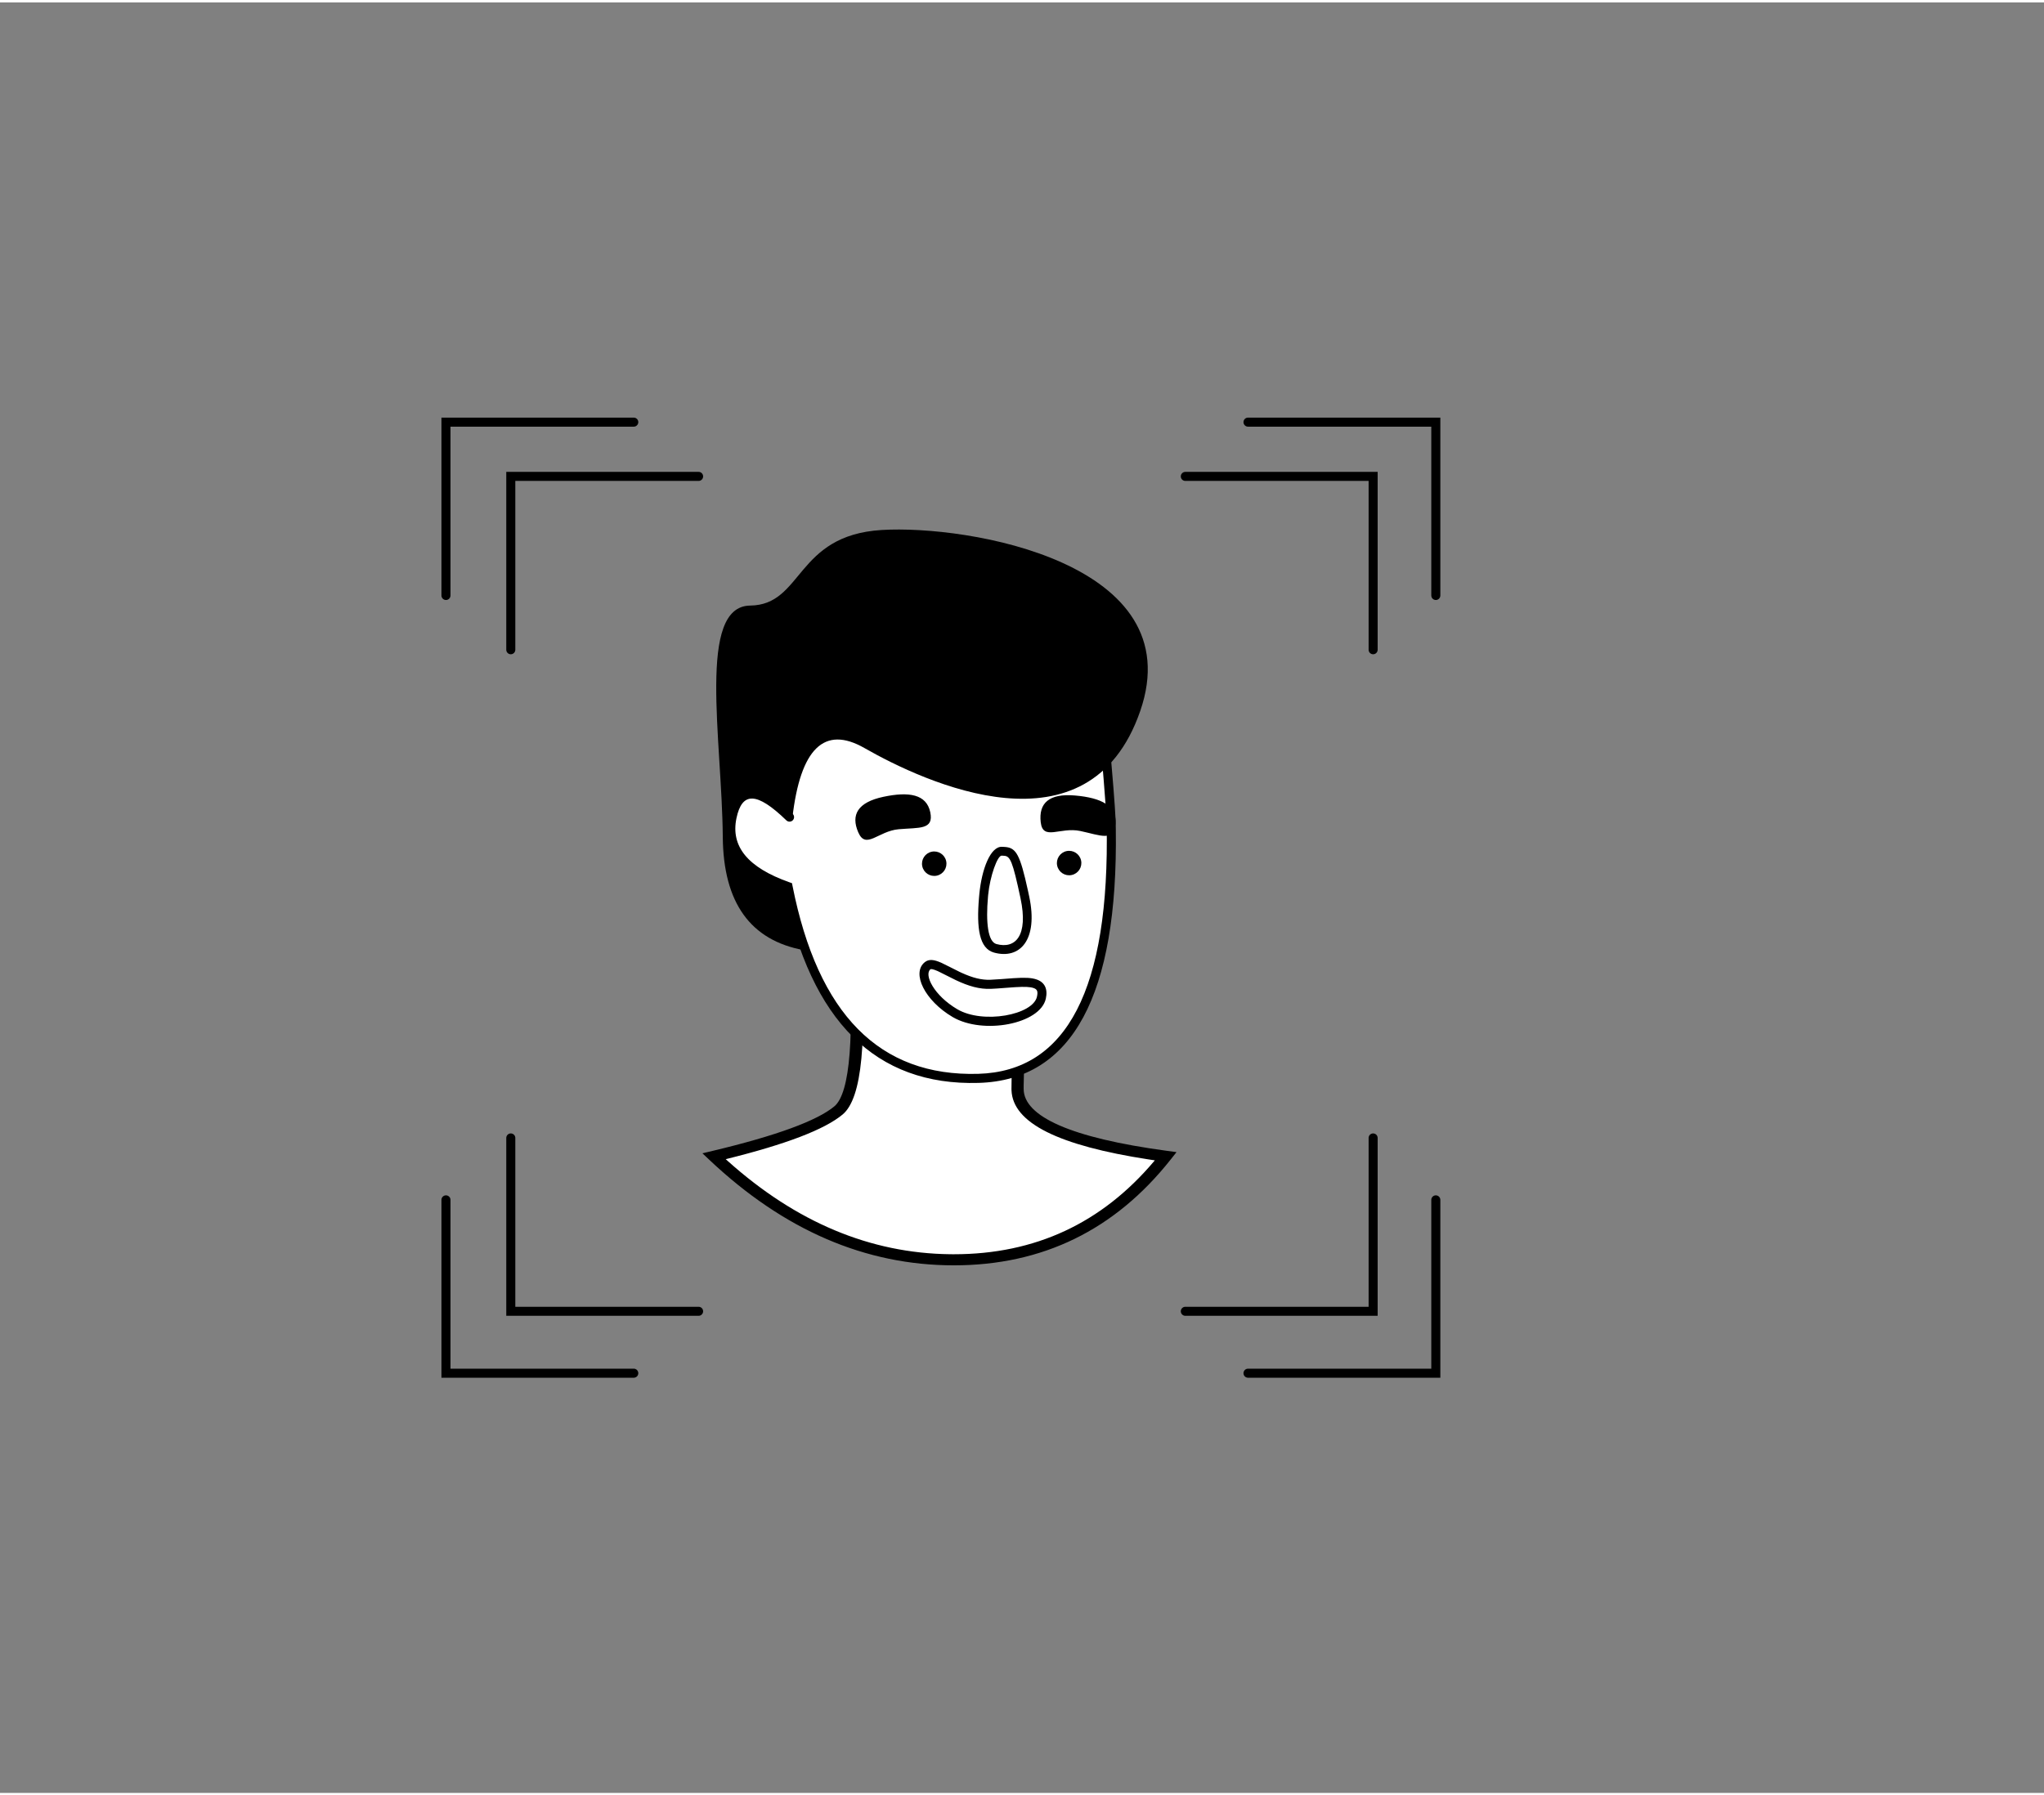 <?xml version="1.0" encoding="UTF-8"?>
<svg id="illustration-builder" width="560" height="492" viewBox="-10 -30 630 552" version="1.1" xmlns="http://www.w3.org/2000/svg" xmlns:xlink="http://www.w3.org/1999/xlink" style="pointer-events: none;"><rect x="-10" y="-30" width="630" height="552" fill="#808080" stroke="none"/><g transform="translate(76.5,55)">
<g><svg xmlns="http://www.w3.org/2000/svg" width="407" height="382" viewBox="0 0 407 382"><g id="Symbols--globalStyle4/objects/bgelements/zoomheads2/27" fill="none" fill-rule="evenodd" stroke="none" stroke-width="1"><g id="globalStyle4/objects/bgelements/zoomheads2/27--globalStyle4/objects/bgelements/zoomheads2/27"><g id="Group--globalStyle4/objects/bgelements/zoomheads2/27" transform="translate(130 77.5)"><path id="Path-993-Copy--globalStyle4/objects/bgelements/zoomheads2/27" fill="#FFF" d="M46.223,122.896 C48.871,155.673 47.401,174.399 41.813,179.072 C36.226,183.746 23.427,188.463 3.418,193.225 C25.99,214.501 50.639,225.139 77.367,225.139 C104.095,225.139 125.875,214.501 142.708,193.225 C112.283,189.118 97.053,182.2 97.017,172.472 C96.981,162.744 98.44,146.309 101.393,123.166 L46.223,122.896 Z"></path><path id="[color]lips--globalStyle4/objects/bgelements/zoomheads2/27" fill="#000000" d="M103.614,121.467 L44.342,121.177 L44.658,125.141 C47.016,155.935 45.516,173.771 40.685,177.814 C35.398,182.238 22.817,186.878 3.104,191.571 L2.16004992e-12,192.31 L2.228,194.412 C25.125,216.005 50.237,226.848 77.492,226.848 C104.825,226.848 127.156,215.936 144.325,194.223 L146.126,191.946 L143.077,191.534 C113.561,187.548 99.042,180.95 99.01,172.466 L99.012,171.388 C99.081,161.808 100.481,146.206 103.213,124.615 L103.614,121.467 Z M48.38,124.615 L99.4,124.865 L98.871,129.131 C96.428,149.118 95.222,163.556 95.255,172.478 L95.262,172.838 C95.626,183.009 109.842,189.929 137.494,194.189 L139.438,194.481 L139.25,194.709 C123.07,213.889 102.531,223.43 77.492,223.43 L76.372,223.424 C51.747,223.143 28.909,213.586 7.798,194.675 L7.182,194.118 L7.368,194.074 C25.763,189.515 37.671,184.979 43.227,180.33 C49.25,175.29 50.835,157.46 48.49,126.033 L48.38,124.615 Z" opacity="1.00"></path><path id="Path--globalStyle4/objects/bgelements/zoomheads2/27" fill="#FFF" fill-rule="nonzero" d="M86.837,169.269 C115.81,168.44 126.032,141.641 125.329,90.602 L125.291,88.567 L125.245,87.403 C125.048,83.115 124.387,74.766 123.262,62.316 C123.192,61.546 122.512,60.978 121.743,61.048 C121.166,61.1 67.609,43.626 40.688,50.51 C31.686,52.812 25.873,85.962 25.734,85.827 C15.263,75.689 10.335,76.539 8.039,87.403 C5.936,97.356 9.311,104.067 22.41,109.056 L25.734,111.526 C33.926,151.924 55.124,170.177 86.837,169.269 Z"></path><path id="[color]lips--globalStyle4/objects/bgelements/zoomheads2/27" fill="#000000" d="M85.116,170.605 C114.089,169.776 128.12,143.469 127.416,92.431 L127.378,90.396 L127.333,89.232 C127.135,84.944 126.475,76.595 125.35,64.145 C125.28,63.375 124.6,62.807 123.83,62.877 C123.061,62.947 122.493,63.627 122.563,64.396 L123.166,71.195 L123.653,76.924 C124.214,83.719 124.525,88.308 124.587,90.677 L124.593,90.931 C125.578,141.658 112.322,167.027 85.036,167.808 C54.641,168.678 35.608,149.506 27.76,109.816 L27.605,109.033 L26.853,108.768 C13.93,104.208 8.659,97.669 10.497,88.967 C12.218,80.823 16.736,80.818 25.875,89.667 C26.431,90.204 27.317,90.19 27.854,89.635 C28.392,89.08 28.377,88.194 27.822,87.656 C17.35,77.518 10.055,77.525 7.759,88.389 C5.656,98.342 11.399,105.896 24.498,110.885 L25.17,111.136 C33.362,151.534 53.403,171.513 85.116,170.605 Z" opacity="1.00"></path><path id="[color]lips--globalStyle4/objects/bgelements/zoomheads2/27" fill="#000000" d="M31.257,129.675 C14.776,126.66 6.45,115.039 6.277,94.811 C6.018,64.468 -1.654,23.635 14.714,23.446 C31.081,23.257 28.555,1.792 55.219,0.147 C81.883,-1.498 150.738,10.218 134.942,55.952 C119.146,101.685 68.419,77.929 49.916,67.358 C37.58,60.31 30.183,67.499 27.724,88.925 C20.877,82.08 15.705,79.784 12.208,82.039 C6.963,85.422 8.509,103.294 17.448,106.691 C19.259,107.379 22.214,108.734 26.313,110.757 L31.257,129.675 Z" opacity="1.00"></path><circle id="[color]lips--globalStyle4/objects/bgelements/zoomheads2/27" cx="71.445" cy="103.024" r="3.769" fill="#000000" transform="rotate(-12 71.445 103.024)" opacity="1.00"></circle><circle id="[color]lips--globalStyle4/objects/bgelements/zoomheads2/27" cx="113.025" cy="102.827" r="3.769" fill="#000000" transform="rotate(-12 113.025 102.827)" opacity="1.00"></circle><path id="[color]hair--globalStyle4/objects/bgelements/zoomheads2/27" fill="#000000" d="M48.042 93.379C50.398 98.789 54.157 92.956 60.503 92.399 66.849 91.841 71.391 92.637 70.221 87.134 69.051 81.631 63.699 80.719 55.773 82.404 47.846 84.088 45.687 87.969 48.042 93.379zM104.268 90.238C104.939 96.1 110.239 91.622 116.471 92.944 122.703 94.266 126.813 96.355 127.304 90.75 127.794 85.146 122.942 82.709 114.87 82.002 106.797 81.296 103.598 84.376 104.268 90.238z" opacity="1.00"></path><path id="[color]lips--globalStyle4/objects/bgelements/zoomheads2/27" fill="#000000" d="M68.526 133.394C64.378 136.75 68.515 145.243 77.141 150.306 86.518 155.81 104.111 152.474 105.843 144.635 106.504 141.646 105.501 139.592 103.024 138.725 101.405 138.159 99.406 138.089 95.877 138.321L92.098 138.605C90.806 138.701 89.779 138.766 88.78 138.808 86.037 138.924 83.269 138.199 79.957 136.696L79.287 136.385C78.488 136.006 74.959 134.184 73.756 133.626L73.56 133.537C71.337 132.565 69.793 132.369 68.526 133.394zM70.287 135.569C70.45 135.437 71.113 135.522 72.439 136.101L72.854 136.294C74.157 136.921 77.271 138.526 78.088 138.913 82.074 140.805 85.43 141.751 88.898 141.604L89.948 141.552C90.307 141.533 90.676 141.51 91.066 141.484L95.474 141.154 96.53 141.084C99.376 140.915 101.015 140.987 102.099 141.367 103.174 141.743 103.478 142.367 103.11 144.032 101.87 149.646 86.508 152.558 78.557 147.892 71.345 143.659 68.219 137.242 70.287 135.569zM85.353 112.338L85.243 113.553C84.448 122.933 85.322 129.185 89.892 130.432 97.825 132.596 103.578 126.573 100.723 113.141L100.318 111.264C97.916 100.279 96.718 98.132 93.324 97.87L92.446 97.818C88.734 97.538 86.078 104.851 85.353 112.338zM92.241 100.544L92.984 100.588C94.856 100.693 95.59 102.146 98.048 113.71 100.493 125.21 96.493 129.398 90.611 127.794 88.01 127.084 87.301 121.206 88.022 113.166L88.075 112.602C88.632 106.846 90.956 100.448 92.241 100.544z" opacity="1.00"></path></g><path id="[color]lips--globalStyle4/objects/bgelements/zoomheads2/27" fill="#000000" d="M356.046,282.77 C356.815,282.77 357.44,283.394 357.44,284.164 L357.44,284.164 L357.44,339 L298.159,339 L298.025,338.994 C297.318,338.926 296.765,338.331 296.765,337.606 L296.765,337.606 L296.771,337.472 C296.839,336.765 297.434,336.212 298.159,336.212 L298.159,336.212 L354.651,336.213 L354.652,284.164 L354.658,284.029 C354.725,283.323 355.321,282.77 356.046,282.77 Z M50.954,282.77 C51.679,282.77 52.275,283.323 52.342,284.029 L52.348,284.164 L52.349,336.213 L108.841,336.212 C109.566,336.212 110.161,336.765 110.229,337.472 L110.235,337.606 C110.235,338.331 109.682,338.926 108.975,338.994 L108.841,339 L49.56,339 L49.56,284.164 C49.56,283.394 50.185,282.77 50.954,282.77 Z M336.726,263.681 C337.496,263.681 338.12,264.305 338.12,265.075 L338.12,265.075 L338.12,319.911 L278.84,319.911 L278.706,319.905 C277.999,319.837 277.446,319.242 277.446,318.517 L277.446,318.517 L277.452,318.383 C277.52,317.676 278.115,317.123 278.84,317.123 L278.84,317.123 L335.332,317.123 L335.332,265.075 L335.339,264.941 C335.406,264.234 336.002,263.681 336.726,263.681 Z M70.935,263.681 C71.66,263.681 72.255,264.234 72.323,264.941 L72.329,265.075 L72.33,317.123 L128.822,317.123 C129.547,317.123 130.142,317.676 130.21,318.383 L130.216,318.517 C130.216,319.242 129.663,319.837 128.956,319.905 L128.822,319.911 L69.541,319.911 L69.541,265.075 C69.541,264.305 70.165,263.681 70.935,263.681 Z M338.12,59.728 L338.12,114.564 C338.12,115.334 337.496,115.958 336.726,115.958 C336.002,115.958 335.406,115.406 335.339,114.699 L335.332,114.564 L335.332,62.515 L278.84,62.516 C278.115,62.516 277.52,61.963 277.452,61.256 L277.446,61.122 C277.446,60.398 277.999,59.802 278.706,59.734 L278.84,59.728 L338.12,59.728 Z M128.822,59.728 L128.956,59.734 C129.663,59.802 130.216,60.398 130.216,61.122 L130.216,61.122 L130.21,61.256 C130.142,61.963 129.547,62.516 128.822,62.516 L128.822,62.516 L72.33,62.515 L72.329,114.564 L72.323,114.699 C72.255,115.406 71.66,115.958 70.935,115.958 C70.165,115.958 69.541,115.334 69.541,114.564 L69.541,114.564 L69.541,59.728 L128.822,59.728 Z M357.44,43 L357.44,97.836 C357.44,98.606 356.815,99.23 356.046,99.23 C355.321,99.23 354.725,98.677 354.658,97.971 L354.652,97.836 L354.651,45.787 L298.159,45.788 C297.434,45.788 296.839,45.235 296.771,44.528 L296.765,44.394 C296.765,43.669 297.318,43.074 298.025,43.006 L298.159,43 L357.44,43 Z M108.841,43 L108.975,43.006 C109.682,43.074 110.235,43.669 110.235,44.394 L110.235,44.394 L110.229,44.528 C110.161,45.235 109.566,45.788 108.841,45.788 L108.841,45.788 L52.349,45.787 L52.348,97.836 L52.342,97.971 C52.275,98.677 51.679,99.23 50.954,99.23 C50.185,99.23 49.56,98.606 49.56,97.836 L49.56,97.836 L49.56,43 L108.841,43 Z" opacity="1.00"></path></g></g></svg></g></g></svg>